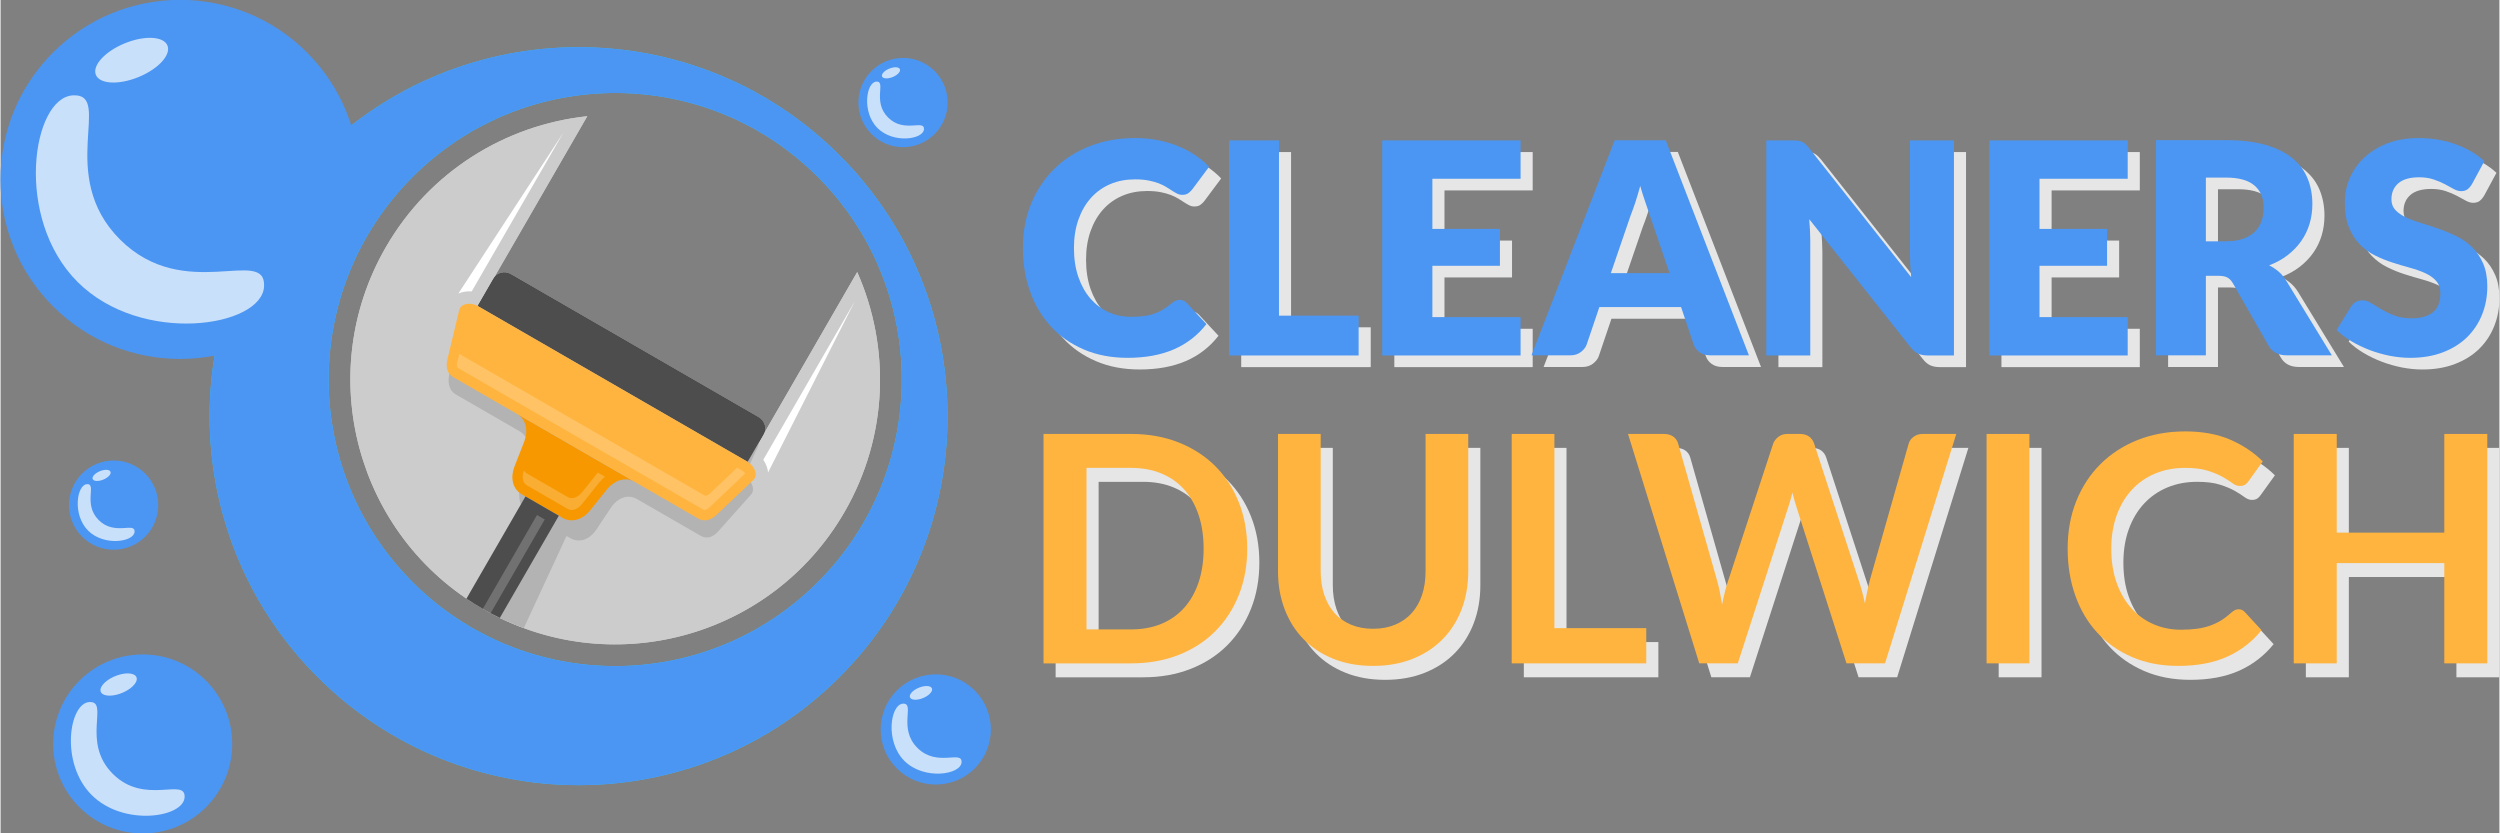 <?xml version="1.0" encoding="UTF-8"?>
<!DOCTYPE svg PUBLIC "-//W3C//DTD SVG 1.1//EN" "http://www.w3.org/Graphics/SVG/1.1/DTD/svg11.dtd">
<!-- Creator: CorelDRAW 2018 (64-Bit) -->
<svg xmlns="http://www.w3.org/2000/svg" xml:space="preserve" width="300px" height="100px" version="1.1" style="shape-rendering:geometricPrecision; text-rendering:geometricPrecision; image-rendering:optimizeQuality; fill-rule:evenodd; clip-rule:evenodd"
viewBox="0 0 171928.8 57336.9"
 xmlns:xlink="http://www.w3.org/1999/xlink">
 <rect x="0" y="0" width="171928.8" height="57336.9" fill="#808080" stroke="none"/>
 <defs>
  <style type="text/css">
   <![CDATA[
    .fil8 {fill:#333333}
    .fil4 {fill:#33C2FF}
    .fil5 {fill:#4B96F2}
    .fil13 {fill:#4D4D4D}
    .fil7 {fill:#B3B3B3}
    .fil3 {fill:#CCCCCC}
    .fil9 {fill:#DB5F0D}
    .fil14 {fill:#F79800}
    .fil10 {fill:#FF7F29}
    .fil15 {fill:#FFB43F}
    .fil1 {fill:#4B96F2;fill-rule:nonzero}
    .fil0 {fill:#E6E6E6;fill-rule:nonzero}
    .fil2 {fill:#FFB43F;fill-rule:nonzero}
    .fil12 {fill:white;fill-rule:nonzero}
    .fil11 {fill:white;fill-opacity:0.2}
    .fil6 {fill:white;fill-opacity:0.702}
   ]]>
  </style>
 </defs>
 <g id="Layer_x0020_1">
  <g id="_2555094518640">
   <path class="fil0" d="M86607.3 38708.5c0,1157.1 -192.8,2219.7 -578.5,3187.6 -385.7,968 -928,1801.2 -1626.5,2499.7 -698.7,698.8 -1539.2,1240.9 -2521.8,1626.6 -982.4,385.7 -2070.5,578.6 -3263.9,578.6l-6025.8 0 0 -15784.9 6025.8 0c1193.4,0 2281.5,192.7 3263.9,582 982.6,389.6 1823.1,931.7 2521.8,1626.5 698.5,695.2 1240.8,1528.4 1626.5,2496.4 385.7,967.9 578.5,2030.5 578.5,3187.5zm-3001.9 0c0,-865.9 -116.4,-1644.8 -349.4,-2332.4 -232.9,-687.7 -563.9,-1270 -993.4,-1746.6 -429.3,-476.7 -949.7,-840.7 -1564.7,-1095.3 -614.8,-254.8 -1309.9,-382 -2081.3,-382l-3067.5 0 0 11112.7 3067.5 0c771.4,0 1466.5,-127.2 2081.3,-382 615,-254.8 1135.4,-622.3 1564.7,-1098.9 429.5,-476.7 760.5,-1058.9 993.4,-1746.6 233,-687.9 349.4,-1462.9 349.4,-2328.9z"/>
   <path id="1" class="fil0" d="M95263.7 44221.2c567.6,0 1077,-94.6 1524.7,-283.7 447.5,-189.4 826,-455 1135.2,-796.9 309.2,-342.2 545.9,-757 709.6,-1240.8 163.8,-487.8 243.7,-1033.5 243.7,-1637.6l0 -9446.1 2936.6 0 0 9453.5c0,938.6 -149.1,1804.8 -451.3,2601.7 -302,796.9 -738.7,1484.6 -1306.3,2063.3 -567.6,578.4 -1255.3,1029.5 -2063.2,1353.4 -807.8,323.9 -1717.5,487.7 -2729,487.7 -1011.5,0 -1921.3,-163.8 -2729,-487.7 -808,-323.9 -1492,-775 -2056,-1353.4 -564,-578.7 -997.1,-1266.4 -1299.1,-2063.3 -301.9,-796.9 -454.7,-1663.1 -454.7,-2601.7l0 -9453.5 2936.4 0 0 9435.2c0,604.2 83.7,1149.9 247.3,1637.4 163.9,484.1 396.8,902.5 702.4,1248.3 305.8,345.5 684,611.1 1131.8,800.5 447.5,189.1 953.3,283.7 1520.9,283.7z"/>
   <polygon id="2" class="fil0" points="107741,44177.6 114061.5,44177.6 114061.5,46601 104804.6,46601 104804.6,30816.1 107741,30816.1 "/>
   <path id="3" class="fil0" d="M112806 30816.1l2467.2 0c254.8,0 469.5,58.2 640.5,178.3 170.9,120 283.7,283.7 341.9,487.5l2685.5 9442.7c65.4,232.9 127.3,483.8 181.9,756.7 54.6,273.1 105.6,564.2 156.6,869.8 58.2,-305.6 123.7,-596.7 192.7,-869.8 69.1,-272.9 142,-523.8 222.1,-756.7l3100.3 -9442.7c58,-167.3 174.4,-320.3 345.5,-458.4 171.1,-138.4 378.5,-207.4 625.8,-207.4l862.6 0c254.6,0 465.6,58.2 633,178.3 167.5,120 284,283.7 349.4,487.5l3078.4 9442.7c160,465.8 298.3,982.4 414.8,1550 51,-283.7 105.6,-556.8 160.2,-818.6 54.4,-262 109,-506 167.2,-731.4l2685.5 -9442.7c51,-181.9 163.8,-338.3 338.5,-469.5 174.5,-130.9 385.7,-196.3 633.1,-196.3l2303.3 0 -4901.4 15784.9 -2652.7 0 -3449.7 -10785.3c-43.5,-138.3 -87.1,-287.5 -134.5,-447.5 -47.4,-160.3 -94.5,-331.1 -138.3,-513.2 -43.6,182.1 -87.4,352.9 -134.5,513.2 -47.4,160 -94.8,309.2 -138.4,447.5l-3482.3 10785.3 -2652.7 0 -4901.5 -15784.9z"/>
   <polygon id="4" class="fil0" points="140424.4,46601 137476.9,46601 137476.9,30816.1 140424.4,30816.1 "/>
   <path id="5" class="fil0" d="M154822.9 42878.6c160.2,0 298.4,61.8 414.8,185.5l1157.1 1255.5c-640.3,793.2 -1426.3,1400.8 -2361.3,1822.8 -935.3,422.3 -2059.6,633.3 -3369.8,633.3 -1171.5,0 -2223.2,-200.2 -3158.2,-600.3 -935.3,-400.4 -1735.8,-957.2 -2398.1,-1670.3 -662.2,-713.2 -1168,-1564.7 -1520.9,-2554.3 -353,-989.9 -531.3,-2070.5 -531.3,-3242.3 0,-1186.2 196.6,-2274.2 589.5,-3260.4 392.9,-986.1 946.1,-1834 1659.2,-2547.1 713.2,-713.2 1568.3,-1270 2561.8,-1666.5 993.2,-396.8 2088.5,-593.1 3289.4,-593.1 1171.7,0 2197.7,189.1 3074.7,564 877,378.5 1626.5,877 2252.4,1499.2l-982.5 1364.5c-58.2,87.4 -130.9,163.6 -221.8,229.3 -91,65.5 -218.5,98.2 -378.5,98.2 -167.4,0 -338.5,-65.5 -513.2,-196.6 -174.4,-130.9 -396.5,-272.8 -665.8,-425.6 -269.2,-152.8 -607.7,-294.8 -1018.9,-425.9 -411,-130.9 -935.1,-196.3 -1568.3,-196.3 -742.3,0 -1422.8,127.2 -2045,385.7 -622.2,258.4 -1157.1,629.4 -1604.6,1109.7 -447.5,476.8 -796.9,1062.5 -1048.1,1750.4 -250.9,684 -378.2,1459 -378.2,2314.2 0,887.8 127.3,1677.5 378.2,2368.8 251.2,691.5 589.5,1269.9 1019,1742.9 429.2,473.1 935,836.9 1517.3,1088.1 582.2,250.9 1208.1,374.8 1877.7,374.8 400.1,0 764.2,-21.9 1088,-65.6 323.9,-43.6 622.2,-112.7 895.1,-207.4 272.8,-94.6 531.3,-214.7 775,-363.9 243.7,-149.1 483.9,-334.6 724.2,-553.1 72.7,-65.5 149.2,-116.5 229.1,-156.4 80.1,-40 167.4,-61.8 262,-61.8z"/>
   <polygon id="6" class="fil0" points="171928.8,46601 168970.5,46601 168970.5,39701.8 161569.1,39701.8 161569.1,46601 158610.8,46601 158610.8,30816.1 161569.1,30816.1 161569.1,37606.1 168970.5,37606.1 168970.5,30816.1 171928.8,30816.1 "/>
   <path class="fil0" d="M81960.2 21433.6c81.2,0 162.5,13.6 243.7,47.4 81,30.5 158.9,84.4 233.4,158.9l1359.9 1461.6c-595.3,767.7 -1339.6,1346.4 -2236.1,1735.3 -896.6,389 -1958.7,585.2 -3183.3,585.2 -1123.2,0 -2128,-192.8 -3017.6,-575.1 -889.7,-382.3 -1644.1,-910 -2263.2,-1583.2 -619,-673.2 -1096.1,-1471.5 -1427.7,-2395 -331.5,-926.9 -497.2,-1928.2 -497.2,-3014.2 0,-1103 189.4,-2114.2 568.3,-3041.4 378.9,-923.5 910,-1718.3 1590,-2391.6 680,-669.8 1492,-1190.7 2439.2,-1562.8 947.2,-372.2 1992.3,-558.4 3135.9,-558.4 554.7,0 1079.2,50.8 1569.6,149 490.5,98.1 947.2,233.3 1373.6,406 426.1,172.4 818.5,382.3 1177.1,622.4 358.7,240.1 676.7,507.4 954,801.7l-1156.8 1552.7c-74.5,94.8 -162.5,179.4 -263.9,257.3 -101.5,77.6 -243.7,118.2 -426.3,118.2 -121.9,0 -236.7,-27.1 -345.1,-81 -108.3,-54.2 -223.2,-121.9 -345,-199.7 -121.9,-77.9 -253.7,-162.3 -399.3,-253.7 -145.3,-91.4 -318,-175.8 -517.5,-253.7 -199.7,-77.8 -433.1,-142.2 -700.3,-196.3 -267.2,-54 -581.8,-81 -940.4,-81 -622.5,0 -1190.7,108.1 -1705.1,328.1 -514.1,219.8 -953.9,534.4 -1322.7,943.8 -368.8,409.2 -656.3,906.6 -862.6,1488.4 -206.3,581.8 -311.2,1234.7 -311.2,1958.7 0,757.9 104.9,1431.1 311.2,2019.7 206.3,588.6 487,1082.4 842.3,1485 355.2,402.7 768,710.5 1241.7,920.1 473.5,209.9 980.8,314.7 1522.2,314.7 311.3,0 595.4,-17 852.5,-47.4 257,-30.5 497.4,-81.1 717.2,-155.5 219.8,-74.5 429.7,-172.7 629.2,-290.9 199.5,-118.5 399.2,-263.9 602.1,-439.9 81.3,-67.7 169.3,-125 263.9,-169 94.8,-44.1 192.9,-64.4 294.3,-64.4z"/>
   <polygon id="1" class="fil0" points="88790.5,22519.6 94270.9,22519.6 94270.9,25259.7 85360.1,25259.7 85360.1,10462.8 88790.5,10462.8 "/>
   <polygon id="2" class="fil0" points="105414.1,10462.8 105414.1,13101.5 99345.2,13101.5 99345.2,16552 103993.2,16552 103993.2,19089.2 99345.2,19089.2 99345.2,22621 105414.1,22621 105414.1,25259.7 95894.5,25259.7 95894.5,10462.8 "/>
   <path id="3" class="fil0" d="M121124.4 25249.5l-2659.1 0c-297.6,0 -541.4,-71.1 -734.1,-209.6 -192.8,-138.8 -328.2,-314.6 -402.6,-531.3l-872.8 -2577.8 -5622.5 0 -872.7 2577.8c-67.7,189.6 -199.5,358.6 -395.9,511 -196.1,152.1 -436.2,229.9 -720.4,229.9l-2679.3 0 5723.8 -14796.8 3511.5 0 5724.1 14796.8zm-9499.4 -5656.1l4039.1 0 -1359.7 -3988.6c-88.1,-253.6 -189.6,-551.3 -307.9,-896.4 -118.5,-341.7 -236.9,-713.8 -351.8,-1113.1 -108.3,406 -220.1,781.6 -334.9,1130 -115.1,345.1 -223.5,646.2 -324.8,899.9l-1360 3968.2z"/>
   <path id="4" class="fil0" d="M124128.5 10462.8c148.7,0 274,6.8 375.3,20.3 101.6,13.6 193,37.3 274.2,74.5 81,37.2 158.9,91.2 233.4,158.9 74.4,67.7 158.8,159.1 253.6,274l7022.9 8880.3c-27.1,-284.2 -47.4,-561.8 -60.9,-829 -13.3,-267.2 -20.1,-517.5 -20.1,-754.2l0 -7824.8 3024.2 0 0 14796.9 -1786.1 0c-263.8,0 -487.2,-40.6 -669.8,-121.9 -182.8,-81 -358.6,-230 -527.9,-446.4l-6972.1 -8809.2c20.3,257.1 37.2,507.6 50.8,754.5 13.5,246.9 20.3,480.2 20.3,696.9l0 7926.1 -3024.4 0 0 -14796.9 1806.6 0z"/>
   <polygon id="5" class="fil0" points="147186.4,10462.8 147186.4,13101.5 141117.4,13101.5 141117.4,16552 145765.5,16552 145765.5,19089.2 141117.4,19089.2 141117.4,22621 147186.4,22621 147186.4,25259.7 137666.7,25259.7 137666.7,10462.8 "/>
   <path id="6" class="fil0" d="M152565.1 19779.4l0 5470.1 -3430.4 0 0 -14807 4810.5 0c1069.1,0 1982.4,111.7 2736.9,331.5 754.3,219.8 1370.2,527.7 1847,920.2 477.1,392.4 822.2,855.8 1038.6,1393.8 216.5,534.4 324.8,1119.6 324.8,1748.8 0,480.5 -64.3,937.1 -193,1363.4 -128.4,426.3 -318,822.2 -571.6,1183.9 -253.7,362 -564.9,686.8 -933.7,970.9 -368.8,287.8 -794.9,521.2 -1275.3,703.7 229.9,115.1 446.6,257.1 646.1,426.4 199.5,169 372.2,375.5 520.9,619l3146.3 5145.4 -3105.7 0c-575,0 -987.8,-216.4 -1238.1,-649.5l-2455.9 -4293c-108.4,-189.3 -233.4,-324.8 -379,-405.8 -145.5,-81.2 -351.8,-121.8 -615.6,-121.8l-872.8 0zm0 -2374.9l1380.1 0c467,0 866.2,-60.7 1194.3,-179.2 328.2,-118.5 595.4,-280.8 805.1,-490.7 209.6,-209.6 362,-456.5 456.8,-737.3 94.5,-280.7 141.9,-581.8 141.9,-906.6 0,-649.5 -209.6,-1157.1 -632.6,-1522.5 -422.7,-365.3 -1079,-547.9 -1965.5,-547.9l-1380.1 0 0 4384.2z"/>
   <path id="7" class="fil0" d="M170873.5 13470.3c-101.6,162.3 -206.5,284.1 -318,365.2 -111.7,77.8 -257.3,118.4 -433.1,118.4 -155.7,0 -321.4,-47.3 -500.6,-145.3 -179.4,-98.2 -382.3,-209.9 -609.1,-331.5 -226.6,-121.9 -487,-230.2 -777.9,-328.2 -291,-98.2 -622.5,-148.9 -994.6,-148.9 -642.8,0 -1119.9,138.8 -1434.5,412.7 -314.6,274 -473.5,642.8 -473.5,1109.5 0,297.7 94.8,544.8 284.1,744.3 189.4,196.2 439.9,365.4 747.7,507.4 307.9,142.2 659.7,270.8 1055.4,389.1 395.8,118.4 798.4,250.2 1211.2,395.8 412.6,145.6 818.6,318 1214.4,514.1 395.9,196.4 747.7,446.7 1055.6,751.1 307.8,304.5 554.7,676.6 744,1113.1 189.6,436.2 284.2,964.1 284.2,1579.8 0,683.4 -118.3,1322.7 -355.2,1918.1 -236.8,595.4 -578.5,1116.2 -1028.3,1559.5 -450,443.2 -1004.7,791.5 -1664.4,1045.4 -659.7,253.6 -1410.8,382.1 -2249.6,382.1 -460.2,0 -926.9,-47.2 -1404,-138.6 -476.9,-94.8 -940.5,-226.6 -1387.1,-395.9 -446.4,-169 -866,-372.1 -1258.4,-605.5 -392.3,-233.3 -734,-493.8 -1024.9,-778.1l1014.7 -1630.4c74.5,-121.9 179.4,-223.4 314.6,-297.9 135.4,-74.3 281,-111.5 436.5,-111.5 202.9,0 409.4,64.3 615.7,192.7 206.5,128.7 439.8,270.6 700.3,426.4 260.4,155.5 558.1,297.6 896.4,426.3 338.3,128.4 737.5,192.7 1197.5,192.7 622.7,0 1106.3,-138.8 1451.4,-412.8 345.1,-273.9 517.5,-707 517.5,-1302.4 0,-348.5 -94.6,-629.2 -284.2,-845.6 -189.3,-216.5 -436.2,-395.9 -744,-537.9 -307.9,-142.1 -659.7,-267.4 -1052.2,-375.5 -392.5,-108.3 -795.1,-226.8 -1207.6,-358.6 -412.8,-132 -815.4,-294.3 -1207.9,-490.7 -392.3,-192.7 -740.7,-446.4 -1048.6,-761 -307.8,-314.6 -558.3,-707 -747.7,-1177.4 -189.3,-470.1 -284.1,-1051.9 -284.1,-1742 0,-554.8 111.5,-1096.2 334.9,-1623.9 223.2,-527.8 551.4,-1001.3 984.5,-1414.1 432.8,-412.8 964.1,-740.7 1593.3,-987.8 629.2,-246.9 1349.8,-372.2 2161.6,-372.2 453.4,0 896.5,37.3 1326.2,108.3 429.7,71.1 835.5,176.1 1221.2,318 385.7,138.8 747.7,307.9 1082.6,500.8 334.9,196.2 632.6,416 896.4,662.9l-852.4 1580z"/>
   <path class="fil1" d="M81127.6 20631.8c81.2,0 162.5,13.5 243.7,47.4 81.1,30.4 158.9,84.4 233.4,158.8l1360 1461.6c-595.4,767.8 -1339.7,1346.4 -2236.1,1735.3 -896.7,389.1 -1958.7,585.2 -3183.3,585.2 -1123.3,0 -2128,-192.7 -3017.7,-575.1 -889.6,-382.3 -1644.1,-909.9 -2263.1,-1583.1 -619.1,-673.3 -1096.2,-1471.5 -1427.7,-2395 -331.6,-926.9 -497.2,-1928.3 -497.2,-3014.3 0,-1102.9 189.3,-2114.2 568.3,-3041.3 378.9,-923.5 909.9,-1718.4 1589.9,-2391.6 680,-669.9 1492,-1190.7 2439.2,-1562.9 947.2,-372.2 1992.4,-558.3 3135.9,-558.3 554.8,0 1079.3,50.7 1569.7,148.9 490.4,98.2 947.2,233.4 1373.5,406 426.1,172.4 818.6,382.3 1177.2,622.5 358.6,240.1 676.6,507.3 954,801.6l-1156.9 1552.7c-74.5,94.8 -162.5,179.4 -263.8,257.3 -101.6,77.6 -243.8,118.3 -426.3,118.3 -121.9,0 -236.8,-27.1 -345.1,-81.1 -108.4,-54.1 -223.2,-121.8 -345.1,-199.7 -121.9,-77.9 -253.7,-162.3 -399.2,-253.7 -145.4,-91.4 -318,-175.8 -517.5,-253.6 -199.8,-77.9 -433.1,-142.2 -700.3,-196.4 -267.2,-53.9 -581.9,-81 -940.5,-81 -622.4,0 -1190.7,108.1 -1705,328.1 -514.1,219.9 -954,534.5 -1322.8,943.9 -368.7,409.1 -656.3,906.5 -862.5,1488.4 -206.3,581.8 -311.3,1234.7 -311.3,1958.7 0,757.8 105,1431.1 311.3,2019.7 206.2,588.5 487,1082.3 842.2,1485 355.2,402.6 768,710.4 1241.7,920.1 473.5,209.9 980.9,314.6 1522.3,314.6 311.2,0 595.4,-16.9 852.4,-47.4 257.1,-30.5 497.4,-81 717.2,-155.5 219.9,-74.5 429.7,-172.6 629.3,-290.9 199.5,-118.5 399.2,-263.8 602.1,-439.9 81.2,-67.7 169.2,-125 263.8,-169 94.8,-44 193,-64.3 294.3,-64.3z"/>
   <polygon id="1" class="fil1" points="87958,21717.8 93438.3,21717.8 93438.3,24457.8 84527.6,24457.8 84527.6,9660.9 87958,9660.9 "/>
   <polygon id="2" class="fil1" points="104581.6,9660.9 104581.6,12299.7 98512.7,12299.7 98512.7,15750.2 103160.7,15750.2 103160.7,18287.3 98512.7,18287.3 98512.7,21819.1 104581.6,21819.1 104581.6,24457.8 95061.9,24457.8 95061.9,9660.9 "/>
   <path id="3" class="fil1" d="M120291.8 24447.7l-2659 0c-297.7,0 -541.4,-71.1 -734.2,-209.7 -192.7,-138.8 -328.1,-314.6 -402.6,-531.3l-872.7 -2577.7 -5622.5 0 -872.8 2577.7c-67.7,189.6 -199.5,358.7 -395.8,511 -196.2,152.1 -436.3,230 -720.4,230l-2679.4 0 5723.9 -14796.9 3511.4 0 5724.1 14796.9zm-9499.3 -5656.2l4039.1 0 -1359.8 -3988.5c-88,-253.7 -189.6,-551.4 -307.8,-896.4 -118.5,-341.7 -237,-713.9 -351.9,-1113.1 -108.3,406 -220,781.5 -334.9,1130 -115.1,345.1 -223.4,646.1 -324.8,899.8l-1359.9 3968.2z"/>
   <path id="4" class="fil1" d="M123295.9 9660.9c148.7,0 274,6.8 375.3,20.4 101.6,13.5 193,37.2 274.2,74.4 81.1,37.3 158.9,91.2 233.4,158.9 74.5,67.7 158.9,159.1 253.7,274l7022.9 8880.3c-27.1,-284.1 -47.4,-561.7 -61,-829 -13.3,-267.2 -20,-517.4 -20,-754.2l0 -7824.8 3024.1 0 0 14796.9 -1786 0c-263.9,0 -487.3,-40.6 -669.9,-121.8 -182.8,-81.1 -358.6,-230 -527.8,-446.5l-6972.2 -8809.2c20.3,257.1 37.3,507.6 50.8,754.5 13.6,246.9 20.3,480.3 20.3,696.9l0 7926.1 -3024.4 0 0 -14796.9 1806.6 0z"/>
   <polygon id="5" class="fil1" points="146354,9660.9 146354,12299.7 140284.9,12299.7 140284.9,15750.2 144933.1,15750.2 144933.1,18287.3 140284.9,18287.3 140284.9,21819.1 146354,21819.1 146354,24457.8 136834.2,24457.8 136834.2,9660.9 "/>
   <path id="6" class="fil1" d="M151732.8 18977.5l0 5470.2 -3430.4 0 0 -14807.1 4810.5 0c1069.1,0 1982.4,111.7 2736.9,331.6 754.2,219.8 1370.1,527.6 1847,920.1 477.1,392.5 822.2,855.8 1038.6,1393.8 216.4,534.4 324.8,1119.7 324.8,1748.9 0,480.5 -64.4,937 -193,1363.3 -128.4,426.4 -318,822.2 -571.7,1184 -253.6,362 -564.8,686.7 -933.6,970.9 -368.8,287.7 -794.9,521.1 -1275.4,703.7 230,115.1 446.7,257 646.2,426.3 199.5,169 372.1,375.5 520.9,619.1l3146.2 5145.4 -3105.6 0c-575.1,0 -987.9,-216.5 -1238.1,-649.6l-2456 -4293c-108.3,-189.3 -233.3,-324.7 -378.9,-405.7 -145.6,-81.3 -351.8,-121.9 -615.7,-121.9l-872.7 0zm0 -2374.9l1380.1 0c466.9,0 866.2,-60.7 1194.3,-179.2 328.2,-118.5 595.4,-280.8 805,-490.6 209.7,-209.7 362,-456.6 456.8,-737.4 94.6,-280.7 142,-581.8 142,-906.5 0,-649.6 -209.7,-1157.1 -632.6,-1522.5 -422.7,-365.4 -1079,-548 -1965.5,-548l-1380.1 0 0 4384.2z"/>
   <path id="7" class="fil1" d="M170041.2 12668.4c-101.6,162.3 -206.6,284.2 -318,365.2 -111.8,77.9 -257.3,118.5 -433.1,118.5 -155.8,0 -321.4,-47.4 -500.6,-145.4 -179.4,-98.1 -382.3,-209.8 -609.1,-331.5 -226.6,-121.9 -487.1,-230.2 -778,-328.1 -290.9,-98.2 -622.4,-149 -994.6,-149 -642.7,0 -1119.8,138.8 -1434.4,412.8 -314.6,274 -473.5,642.7 -473.5,1109.5 0,297.6 94.8,544.8 284.1,744.3 189.4,196.1 439.9,365.4 747.7,507.3 307.9,142.2 659.7,270.8 1055.3,389.1 395.9,118.5 798.5,250.3 1211.3,395.9 412.5,145.5 818.5,317.9 1214.4,514.1 395.9,196.3 747.7,446.6 1055.5,751 307.9,304.5 554.8,676.7 744.1,1113.1 189.6,436.3 284.2,964.2 284.2,1579.8 0,683.4 -118.3,1322.8 -355.3,1918.1 -236.7,595.4 -578.4,1116.3 -1028.2,1559.5 -450,443.3 -1004.8,791.5 -1664.4,1045.4 -659.7,253.7 -1410.8,382.1 -2249.7,382.1 -460.1,0 -926.9,-47.2 -1404,-138.6 -476.8,-94.8 -940.4,-226.6 -1387,-395.8 -446.4,-169.1 -866,-372.2 -1258.5,-605.5 -392.2,-233.4 -733.9,-493.8 -1024.8,-778.2l1014.7 -1630.4c74.5,-121.8 179.4,-223.4 314.6,-297.9 135.4,-74.2 281,-111.5 436.5,-111.5 202.9,0 409.4,64.4 615.6,192.8 206.5,128.6 439.9,270.6 700.3,426.3 260.5,155.5 558.2,297.7 896.5,426.3 338.3,128.4 737.5,192.8 1197.5,192.8 622.6,0 1106.3,-138.8 1451.3,-412.8 345.1,-274 517.5,-707.1 517.5,-1302.5 0,-348.4 -94.5,-629.2 -284.1,-845.6 -189.3,-216.4 -436.2,-395.9 -744.1,-537.8 -307.8,-142.2 -659.7,-267.5 -1052.1,-375.6 -392.5,-108.3 -795.1,-226.8 -1207.7,-358.6 -412.8,-132 -815.4,-294.3 -1207.8,-490.6 -392.3,-192.8 -740.7,-446.4 -1048.6,-761 -307.8,-314.6 -558.3,-707.1 -747.7,-1177.4 -189.3,-470.1 -284.1,-1052 -284.1,-1742.1 0,-554.7 111.5,-1096.2 334.9,-1623.8 223.2,-527.9 551.3,-1001.4 984.4,-1414.2 432.9,-412.7 964.2,-740.7 1593.4,-987.8 629.2,-246.9 1349.8,-372.1 2161.6,-372.1 453.4,0 896.4,37.2 1326.1,108.3 429.7,71.1 835.5,176 1221.2,318 385.7,138.8 747.7,307.8 1082.6,500.8 335,196.1 632.6,415.9 896.5,662.8l-852.4 1580z"/>
   <path class="fil2" d="M85774.5 37749.8c0,1157.1 -192.8,2219.7 -578.5,3187.6 -385.7,968 -928,1801.2 -1626.5,2499.7 -698.7,698.7 -1539.2,1240.8 -2521.8,1626.5 -982.4,385.7 -2070.4,578.7 -3263.9,578.7l-6025.8 0 0 -15784.9 6025.8 0c1193.5,0 2281.5,192.7 3263.9,582 982.6,389.5 1823.1,931.6 2521.8,1626.5 698.5,695.1 1240.8,1528.4 1626.5,2496.3 385.7,968 578.5,2030.5 578.5,3187.6zm-3001.9 0c0,-865.9 -116.4,-1644.8 -349.3,-2332.4 -232.9,-687.7 -564,-1270 -993.5,-1746.6 -429.3,-476.7 -949.7,-840.7 -1564.7,-1095.3 -614.8,-254.8 -1309.9,-382.1 -2081.3,-382.1l-3067.5 0 0 11112.8 3067.5 0c771.4,0 1466.5,-127.3 2081.3,-382.1 615,-254.8 1135.4,-622.2 1564.7,-1098.8 429.5,-476.7 760.6,-1058.9 993.5,-1746.6 232.9,-687.9 349.3,-1462.9 349.3,-2328.9z"/>
   <path id="1" class="fil2" d="M94430.9 43262.4c567.6,0 1077,-94.5 1524.7,-283.6 447.6,-189.4 826,-455 1135.2,-796.9 309.2,-342.2 546,-757 709.6,-1240.9 163.8,-487.7 243.7,-1033.4 243.7,-1637.5l0 -9446.1 2936.7 0 0 9453.5c0,938.6 -149.2,1804.8 -451.4,2601.7 -302,796.9 -738.7,1484.6 -1306.3,2063.2 -567.6,578.5 -1255.3,1029.6 -2063.2,1353.5 -807.7,323.8 -1717.5,487.7 -2729,487.7 -1011.5,0 -1921.3,-163.9 -2729,-487.7 -808,-323.9 -1492,-775 -2056,-1353.5 -564,-578.6 -997.1,-1266.3 -1299.1,-2063.2 -301.9,-796.9 -454.7,-1663.1 -454.7,-2601.7l0 -9453.5 2936.4 0 0 9435.2c0,604.2 83.7,1149.9 247.3,1637.4 163.9,484.1 396.8,902.5 702.4,1248.2 305.8,345.6 684,611.2 1131.8,800.6 447.5,189.1 953.3,283.6 1520.9,283.6z"/>
   <polygon id="2" class="fil2" points="106908.2,43218.9 113228.7,43218.9 113228.7,45642.3 103971.8,45642.3 103971.8,29857.4 106908.2,29857.4 "/>
   <path id="3" class="fil2" d="M111973.2 29857.4l2467.2 0c254.8,0 469.5,58.2 640.5,178.3 170.9,120 283.7,283.6 342,487.4l2685.4 9442.7c65.4,233 127.3,483.9 181.9,756.8 54.6,273.1 105.6,564.2 156.6,869.8 58.3,-305.6 123.7,-596.7 192.8,-869.8 69,-272.9 141.9,-523.8 222,-756.8l3100.3 -9442.7c58,-167.2 174.4,-320.2 345.5,-458.3 171.1,-138.4 378.5,-207.4 625.8,-207.4l862.6 0c254.6,0 465.6,58.2 633.1,178.3 167.4,120 283.9,283.6 349.3,487.4l3078.4 9442.7c160,465.9 298.3,982.5 414.8,1550.1 51,-283.7 105.6,-556.8 160.2,-818.6 54.4,-262 109,-506 167.3,-731.5l2685.4 -9442.7c51,-181.9 163.9,-338.3 338.5,-469.4 174.5,-130.9 385.7,-196.3 633.1,-196.3l2303.3 0 -4901.4 15784.9 -2652.7 0 -3449.6 -10785.3c-43.6,-138.4 -87.2,-287.5 -134.6,-447.5 -47.3,-160.3 -94.5,-331.1 -138.3,-513.3 -43.6,182.2 -87.3,353 -134.5,513.3 -47.4,160 -94.8,309.1 -138.4,447.5l-3482.3 10785.3 -2652.7 0 -4901.5 -15784.9z"/>
   <polygon id="4" class="fil2" points="139591.6,45642.3 136644.1,45642.3 136644.1,29857.4 139591.6,29857.4 "/>
   <path id="5" class="fil2" d="M153990.1 41919.8c160.3,0 298.4,61.9 414.8,185.6l1157.1 1255.4c-640.2,793.3 -1426.3,1400.9 -2361.3,1822.9 -935.3,422.3 -2059.6,633.3 -3369.7,633.3 -1171.6,0 -2223.3,-200.2 -3158.3,-600.3 -935.2,-400.4 -1735.7,-957.2 -2398.1,-1670.3 -662.2,-713.2 -1168,-1564.7 -1520.9,-2554.4 -353,-989.8 -531.3,-2070.4 -531.3,-3242.2 0,-1186.2 196.6,-2274.2 589.5,-3260.5 392.9,-986 946.1,-1833.9 1659.2,-2547 713.2,-713.2 1568.3,-1270 2561.8,-1666.5 993.2,-396.8 2088.5,-593.1 3289.4,-593.1 1171.7,0 2197.7,189.1 3074.7,564 877,378.5 1626.5,877 2252.4,1499.2l-982.4 1364.5c-58.3,87.3 -130.9,163.6 -221.9,229.3 -90.9,65.5 -218.5,98.2 -378.5,98.2 -167.4,0 -338.5,-65.5 -513.2,-196.6 -174.4,-130.9 -396.5,-272.9 -665.7,-425.6 -269.3,-152.8 -607.8,-294.8 -1019,-425.9 -411,-130.9 -935,-196.4 -1568.3,-196.4 -742.3,0 -1422.7,127.3 -2045,385.7 -622.2,258.5 -1157,629.5 -1604.6,1109.7 -447.5,476.9 -796.9,1062.6 -1048.1,1750.5 -250.9,684 -378.2,1459 -378.2,2314.1 0,887.9 127.3,1677.6 378.2,2368.8 251.2,691.5 589.5,1270 1019,1743 429.3,473.1 935,836.9 1517.3,1088.1 582.3,250.9 1208.1,374.8 1877.7,374.8 400.1,0 764.2,-21.9 1088,-65.7 323.9,-43.5 622.2,-112.6 895.1,-207.4 272.9,-94.5 531.3,-214.6 775,-363.8 243.8,-149.1 483.9,-334.7 724.2,-553.1 72.7,-65.5 149.2,-116.5 229.1,-156.4 80.1,-40 167.5,-61.9 262,-61.9z"/>
   <polygon id="6" class="fil2" points="171096,45642.3 168137.7,45642.3 168137.7,38743.1 160736.3,38743.1 160736.3,45642.3 157778,45642.3 157778,29857.4 160736.3,29857.4 160736.3,36647.4 168137.7,36647.4 168137.7,29857.4 171096,29857.4 "/>
   <g>
    <path class="fil3" d="M33177.9 41893c-8714.7,-5031.2 -11700.5,-16174.7 -6669,-24889.1 3026.9,-5242.9 8266.2,-8410.9 13858,-9008.5l-7539.3 13058.4 18572.6 10722.8 7539.3 -13058.2c2278.3,5141.1 2154.4,11262.6 -872.5,16505.6 -5031.2,8714.4 -16174.7,11700.2 -24889.1,6669z"/>
    <path class="fil4" d="M57720.1 10681.7c-9914.6,-9914.6 -25989.5,-9914.6 -35904.2,0 -9914.6,9914.6 -9914.6,25989.4 0,35904 9914.7,9914.6 25989.6,9914.6 35904.2,0 9914.6,-9914.6 9914.6,-25989.4 0,-35904zm-1490.4 1490.5c-7700.2,-7699.8 -20183.8,-7699.8 -27883.5,0 -7699.8,7699.9 -7699.8,20183.5 0,27883.5 7699.7,7699.5 20183.3,7699.5 27883.5,0 7699.5,-7700 7699.5,-20183.6 0,-27883.5z"/>
    <g>
     <circle class="fil5" transform="matrix(0.166 0.166 0.166 -0.166 7777.7 34753.2)" r="13076.5"/>
     <path class="fil6" d="M6021.1 36509.9c1094.6,1094.8 3161.2,776.1 3197.7,77.7 36.4,-698.3 -1369,296.1 -2470.3,-805.3 -1101.2,-1101.3 -106.8,-2506.7 -805.3,-2470.1 -698.5,36.3 -1016.9,2102.9 77.9,3197.7z"/>
     <path class="fil6" d="M6326.2 32927.1c27.3,174.3 328.4,217.8 672.3,97.5 344,-120.2 600.8,-359 573.3,-533 -27.3,-174 -328.4,-217.8 -672.4,-97.3 -343.9,120.3 -600.5,358.8 -573.2,532.8z"/>
    </g>
    <g>
     <circle class="fil5" transform="matrix(0.333 0.333 0.333 -0.333 9778.14 51185.8)" r="13076.5"/>
     <path class="fil6" d="M6264.8 54699.3c2189.4,2189.4 6322.6,1552.5 6395.5,155.5 72.9,-1397 -2737.8,592 -4940.5,-1610.5 -2202.7,-2202.7 -213.7,-5013.4 -1610.5,-4940.5 -1397,72.9 -2034.1,4206.1 155.5,6395.5z"/>
     <path class="fil6" d="M6875.1 47534c54.6,348.2 656.7,435.4 1344.6,194.8 688.1,-240.6 1201.3,-717.9 1146.7,-1066.2 -54.6,-348.2 -656.7,-435.3 -1344.6,-194.7 -688.1,240.5 -1201.3,717.9 -1146.7,1066.1z"/>
    </g>
    <g>
     <circle class="fil5" transform="matrix(0.205 0.205 0.205 -0.205 64344.7 50188.7)" r="13076.5"/>
     <path class="fil6" d="M62182.6 52350.8c1347.4,1347.4 3890.8,955.4 3935.7,95.7 45,-859.6 -1684.7,364.3 -3040.2,-991 -1355.4,-1355.4 -131.5,-3085.3 -991.2,-3040.4 -859.6,44.9 -1251.6,2588.4 95.7,3935.7z"/>
     <path class="fil6" d="M62558.2 47941.4c33.6,214.4 404.2,268.1 827.5,119.8 423.4,-148 739.4,-441.7 705.8,-656.1 -33.9,-214.1 -404.2,-267.9 -827.6,-119.8 -423.4,148 -739.4,441.9 -705.7,656.1z"/>
    </g>
    <g>
     <circle class="fil5" transform="matrix(0.166 0.166 0.166 -0.166 62091.2 7055.2)" r="13076.5"/>
     <path class="fil6" d="M60334.5 8811.9c1094.8,1094.8 3161.4,776.4 3197.7,77.9 36.6,-698.5 -1368.8,295.8 -2470.1,-805.5 -1101.4,-1101.1 -107,-2506.7 -805.5,-2470.1 -698.5,36.5 -1016.9,2102.9 77.9,3197.7z"/>
     <path class="fil6" d="M60639.6 5229.4c27.3,174 328.4,217.5 672.3,97.2 344,-120.2 600.8,-358.8 573.5,-533 -27.3,-174 -328.4,-217.6 -672.3,-97.3 -344.2,120.3 -600.8,358.8 -573.5,533.1z"/>
    </g>
    <path class="fil7" d="M34644.4 19713.7l17040 9838.1c421.6,243.3 599.8,800.9 396.5,1239.2l-903 1946.1c459.5,265.2 781.4,925.1 465.4,1279.4l-2263.4 2538.8c-315.5,354.3 -745.9,580 -1205.2,314.8l-4378.7 -2528.1c-649.8,-375.1 -1346,-71.3 -1768.1,536.4l-1046.5 1573.7c-419.3,630.2 -1129.5,952.9 -1791.5,571l-251.6 -145.3 -2940.9 6337.9c-816.1,-301.3 -1619.8,-663.7 -2405.2,-1090.5l3050 -6573.3 -251.9 -145.4c-661.9,-382.1 -835.9,-1215.1 -616.3,-1961.2l547.5 -1861.9c200.8,-735 21.2,-1544.4 -628.3,-1919.4l-4378.8 -2528.2c-459.3,-265.2 -542.6,-787.2 -465.4,-1279.4l551.2 -3527.2c76.9,-492.5 745.6,-580.3 1205.1,-315.1l903 -1945.9c203.3,-438.5 714.5,-597.8 1136.1,-354.5z"/>
    <path class="fil8" d="M35100.1 18887.7l17039.9 9838.1c421.4,243.3 569.2,783.6 328.6,1200.4l-1068.4 1850.4 -18572.6 -10722.8 1068.4 -1850.6c240.6,-416.9 782.5,-558.8 1204.1,-315.5z"/>
    <path class="fil9" d="M43624.9 33154.4c-649.8,-375.1 -1393.2,-98.6 -1872.3,476l-1192.5 1489.5c-477.8,596.5 -1237.2,890.8 -1899.2,508.7l-2799.6 -1616.4c-661.9,-382.3 -786.7,-1186.6 -508.9,-1898.9l693.5 -1777.7c258.2,-702.3 125.7,-1484.1 -523.8,-1859.2l8102.8 4678z"/>
    <path class="fil8" d="M36113.2 34157.6l2295.9 1325.7 -4059 7030.5c-395,-191.6 -786.1,-397.8 -1172.2,-620.8 -386.2,-223 -760.6,-458.6 -1123.9,-704.6l4059.2 -7030.8z"/>
    <path class="fil10" d="M32827.6 21053.8l18572.6 10722.8c459.5,265.2 749.5,906.8 397.7,1240.4l-2521.1 2389.8c-351.9,333.5 -813.9,540.9 -1273.1,275.7l-16860.4 -9734.2c-459.2,-265.2 -510.7,-768.7 -397.6,-1240.4l809.1 -3378.3c112.8,-471.7 813.3,-541.2 1272.8,-275.8z"/>
    <g>
     <path class="fil11" d="M41589.9 32799l-495.8 -286.2 -1080 1348.7c-229,285.9 -627.8,547.1 -990.3,337.8l-2799.6 -1616.5c-95.2,-55.1 -163.6,-128.5 -210.1,-212.9l-0.7 1.4c-133.1,341.2 -159.8,817 202.7,1026.2l2799.6 1616.6c362.5,209.2 761.5,-51.7 990.3,-337.7l1201.6 -1500.5c116,-139.3 244.4,-265.7 382.3,-376.9z"/>
     <path class="fil11" d="M33177 41894.3c177.8,102.7 357.5,202 538.9,298.4l3723.8 -6449.7 -533.5 -308 -3729.2 6459.3z"/>
     <path class="fil11" d="M31561.1 24351.1l-125.1 522.2c-31.3,129.6 -82.8,376.7 62.1,460.4l16860.6 9734.3c144.6,83.5 333.1,-84.6 429.7,-176.5l2436.5 -2309.2c-38.2,-75.2 -121.9,-157.8 -179.4,-191.2l-367.5 -212.1 -1825.8 1730.6c-96.8,91.6 -285,260 -429.9,176.2l-16860.3 -9734.3 -0.9 -0.4z"/>
    </g>
    <path class="fil12" d="M31494.7 20197.8l6259.9 -10841.5c319.5,-86.2 642.1,-163.9 967.9,-232.3l-6309.5 10927.5c-318.2,-25.7 -639.6,21 -918.3,146.3z"/>
    <path class="fil12" d="M59067 21660.9l-6259.4 10840.8c-30.9,-303.7 -151.2,-605.3 -332.4,-867.5l6309 -10928c103.8,316.5 197.7,634.9 282.8,954.7z"/>
    <path class="fil3" d="M33177.9 41893c-8714.7,-5031.2 -11700.5,-16174.7 -6669,-24889.1 3026.9,-5242.9 8266.2,-8410.9 13858,-9008.5l-7539.3 13058.4 18572.6 10722.8 7539.3 -13058.2c2278.3,5141.1 2154.4,11262.6 -872.5,16505.6 -5031.2,8714.4 -16174.7,11700.2 -24889.1,6669z"/>
    <path class="fil5" d="M57720.1 10681.7c-9914.6,-9914.6 -25989.5,-9914.6 -35904.2,0 -9914.6,9914.6 -9914.6,25989.4 0,35904 9914.7,9914.6 25989.6,9914.6 35904.2,0 9914.6,-9914.6 9914.6,-25989.4 0,-35904zm-1490.4 1490.5c-7700.2,-7699.8 -20183.8,-7699.8 -27883.5,0 -7699.8,7699.9 -7699.8,20183.5 0,27883.5 7699.7,7699.5 20183.3,7699.5 27883.5,0 7699.5,-7700 7699.5,-20183.6 0,-27883.5z"/>
    <path class="fil7" d="M34644.4 19713.7l17040 9838.1c421.6,243.3 599.8,800.9 396.5,1239.2l-903 1946.1c459.5,265.2 781.4,925.1 465.4,1279.4l-2263.4 2538.8c-315.5,354.3 -745.9,580 -1205.2,314.8l-4378.7 -2528.1c-649.8,-375.1 -1346,-71.3 -1768.1,536.4l-1046.5 1573.7c-419.3,630.2 -1129.5,952.9 -1791.5,571l-251.6 -145.3 -2940.9 6337.9c-816.1,-301.3 -1619.8,-663.7 -2405.2,-1090.5l3050 -6573.3 -251.9 -145.4c-661.9,-382.1 -835.9,-1215.1 -616.3,-1961.2l547.5 -1861.9c200.8,-735 21.2,-1544.4 -628.3,-1919.4l-4378.8 -2528.2c-459.3,-265.2 -542.6,-787.2 -465.4,-1279.4l551.2 -3527.2c76.9,-492.5 745.6,-580.3 1205.1,-315.1l903 -1945.9c203.3,-438.5 714.5,-597.8 1136.1,-354.5z"/>
    <path class="fil13" d="M35100.1 18887.7l17039.9 9838.1c421.4,243.3 569.2,783.6 328.6,1200.4l-1068.4 1850.4 -18572.6 -10722.8 1068.4 -1850.6c240.6,-416.9 782.5,-558.8 1204.1,-315.5z"/>
    <path class="fil14" d="M43624.9 33154.4c-649.8,-375.1 -1393.2,-98.6 -1872.3,476l-1192.5 1489.5c-477.8,596.5 -1237.2,890.8 -1899.2,508.7l-2799.6 -1616.4c-661.9,-382.3 -786.7,-1186.6 -508.9,-1898.9l693.5 -1777.7c258.2,-702.3 125.7,-1484.1 -523.8,-1859.2l8102.8 4678z"/>
    <path class="fil13" d="M36113.2 34157.6l2295.9 1325.7 -4059 7030.5c-395,-191.6 -786.1,-397.8 -1172.2,-620.8 -386.2,-223 -760.6,-458.6 -1123.9,-704.6l4059.2 -7030.8z"/>
    <path class="fil15" d="M32827.6 21053.8l18572.6 10722.8c459.5,265.2 749.5,906.8 397.7,1240.4l-2521.1 2389.8c-351.9,333.5 -813.9,540.9 -1273.1,275.7l-16860.4 -9734.2c-459.2,-265.2 -510.7,-768.7 -397.6,-1240.4l809.1 -3378.3c112.8,-471.7 813.3,-541.2 1272.8,-275.8z"/>
    <g>
     <path class="fil11" d="M41589.9 32799l-495.8 -286.2 -1080 1348.7c-229,285.9 -627.8,547.1 -990.3,337.8l-2799.6 -1616.5c-95.2,-55.1 -163.6,-128.5 -210.1,-212.9l-0.7 1.4c-133.1,341.2 -159.8,817 202.7,1026.2l2799.6 1616.6c362.5,209.2 761.5,-51.7 990.3,-337.7l1201.6 -1500.5c116,-139.3 244.4,-265.7 382.3,-376.9z"/>
     <path class="fil11" d="M33177 41894.3c177.8,102.7 357.5,202 538.9,298.4l3723.8 -6449.7 -533.5 -308 -3729.2 6459.3z"/>
     <path class="fil11" d="M31561.1 24351.1l-125.1 522.2c-31.3,129.6 -82.8,376.7 62.1,460.4l16860.6 9734.3c144.6,83.5 333.1,-84.6 429.7,-176.5l2436.5 -2309.2c-38.2,-75.2 -121.9,-157.8 -179.4,-191.2l-367.5 -212.1 -1825.8 1730.6c-96.8,91.6 -285,260 -429.9,176.2l-16860.3 -9734.3 -0.9 -0.4z"/>
    </g>
    <path class="fil12" d="M31494.7 20197.8l7227.8 -11073.8 -6309.5 10927.5c-318.2,-25.7 -639.6,21 -918.3,146.3z"/>
    <path class="fil12" d="M52807.6 32501.7c-30.9,-303.7 -151.2,-605.3 -332.4,-867.5l6309 -10928 -5976.6 11795.5z"/>
    <g>
     <circle class="fil5" transform="matrix(0.668 0.668 0.668 -0.668 12344.2 12344.1)" r="13076.5"/>
     <path class="fil6" d="M5293.2 19395.2c4393.9,4393.9 12688.6,3115.6 12835,312.2 146.3,-2803.5 -5494.5,1188 -9914.8,-3232.3 -4420.3,-4420.3 -428.8,-10061.3 -3232.3,-9914.9 -2803.5,146.5 -4081.7,8440.9 312.1,12835z"/>
     <path class="fil6" d="M6518 5015.4c109.7,698.7 1318,873.9 2698.8,390.9 1380.5,-483 2411,-1440.8 2301.1,-2139.5 -109.7,-698.7 -1317.8,-873.9 -2698.5,-390.9 -1380.8,483 -2411,1440.8 -2301.4,2139.5z"/>
    </g>
   </g>
  </g>
 </g>
</svg>
